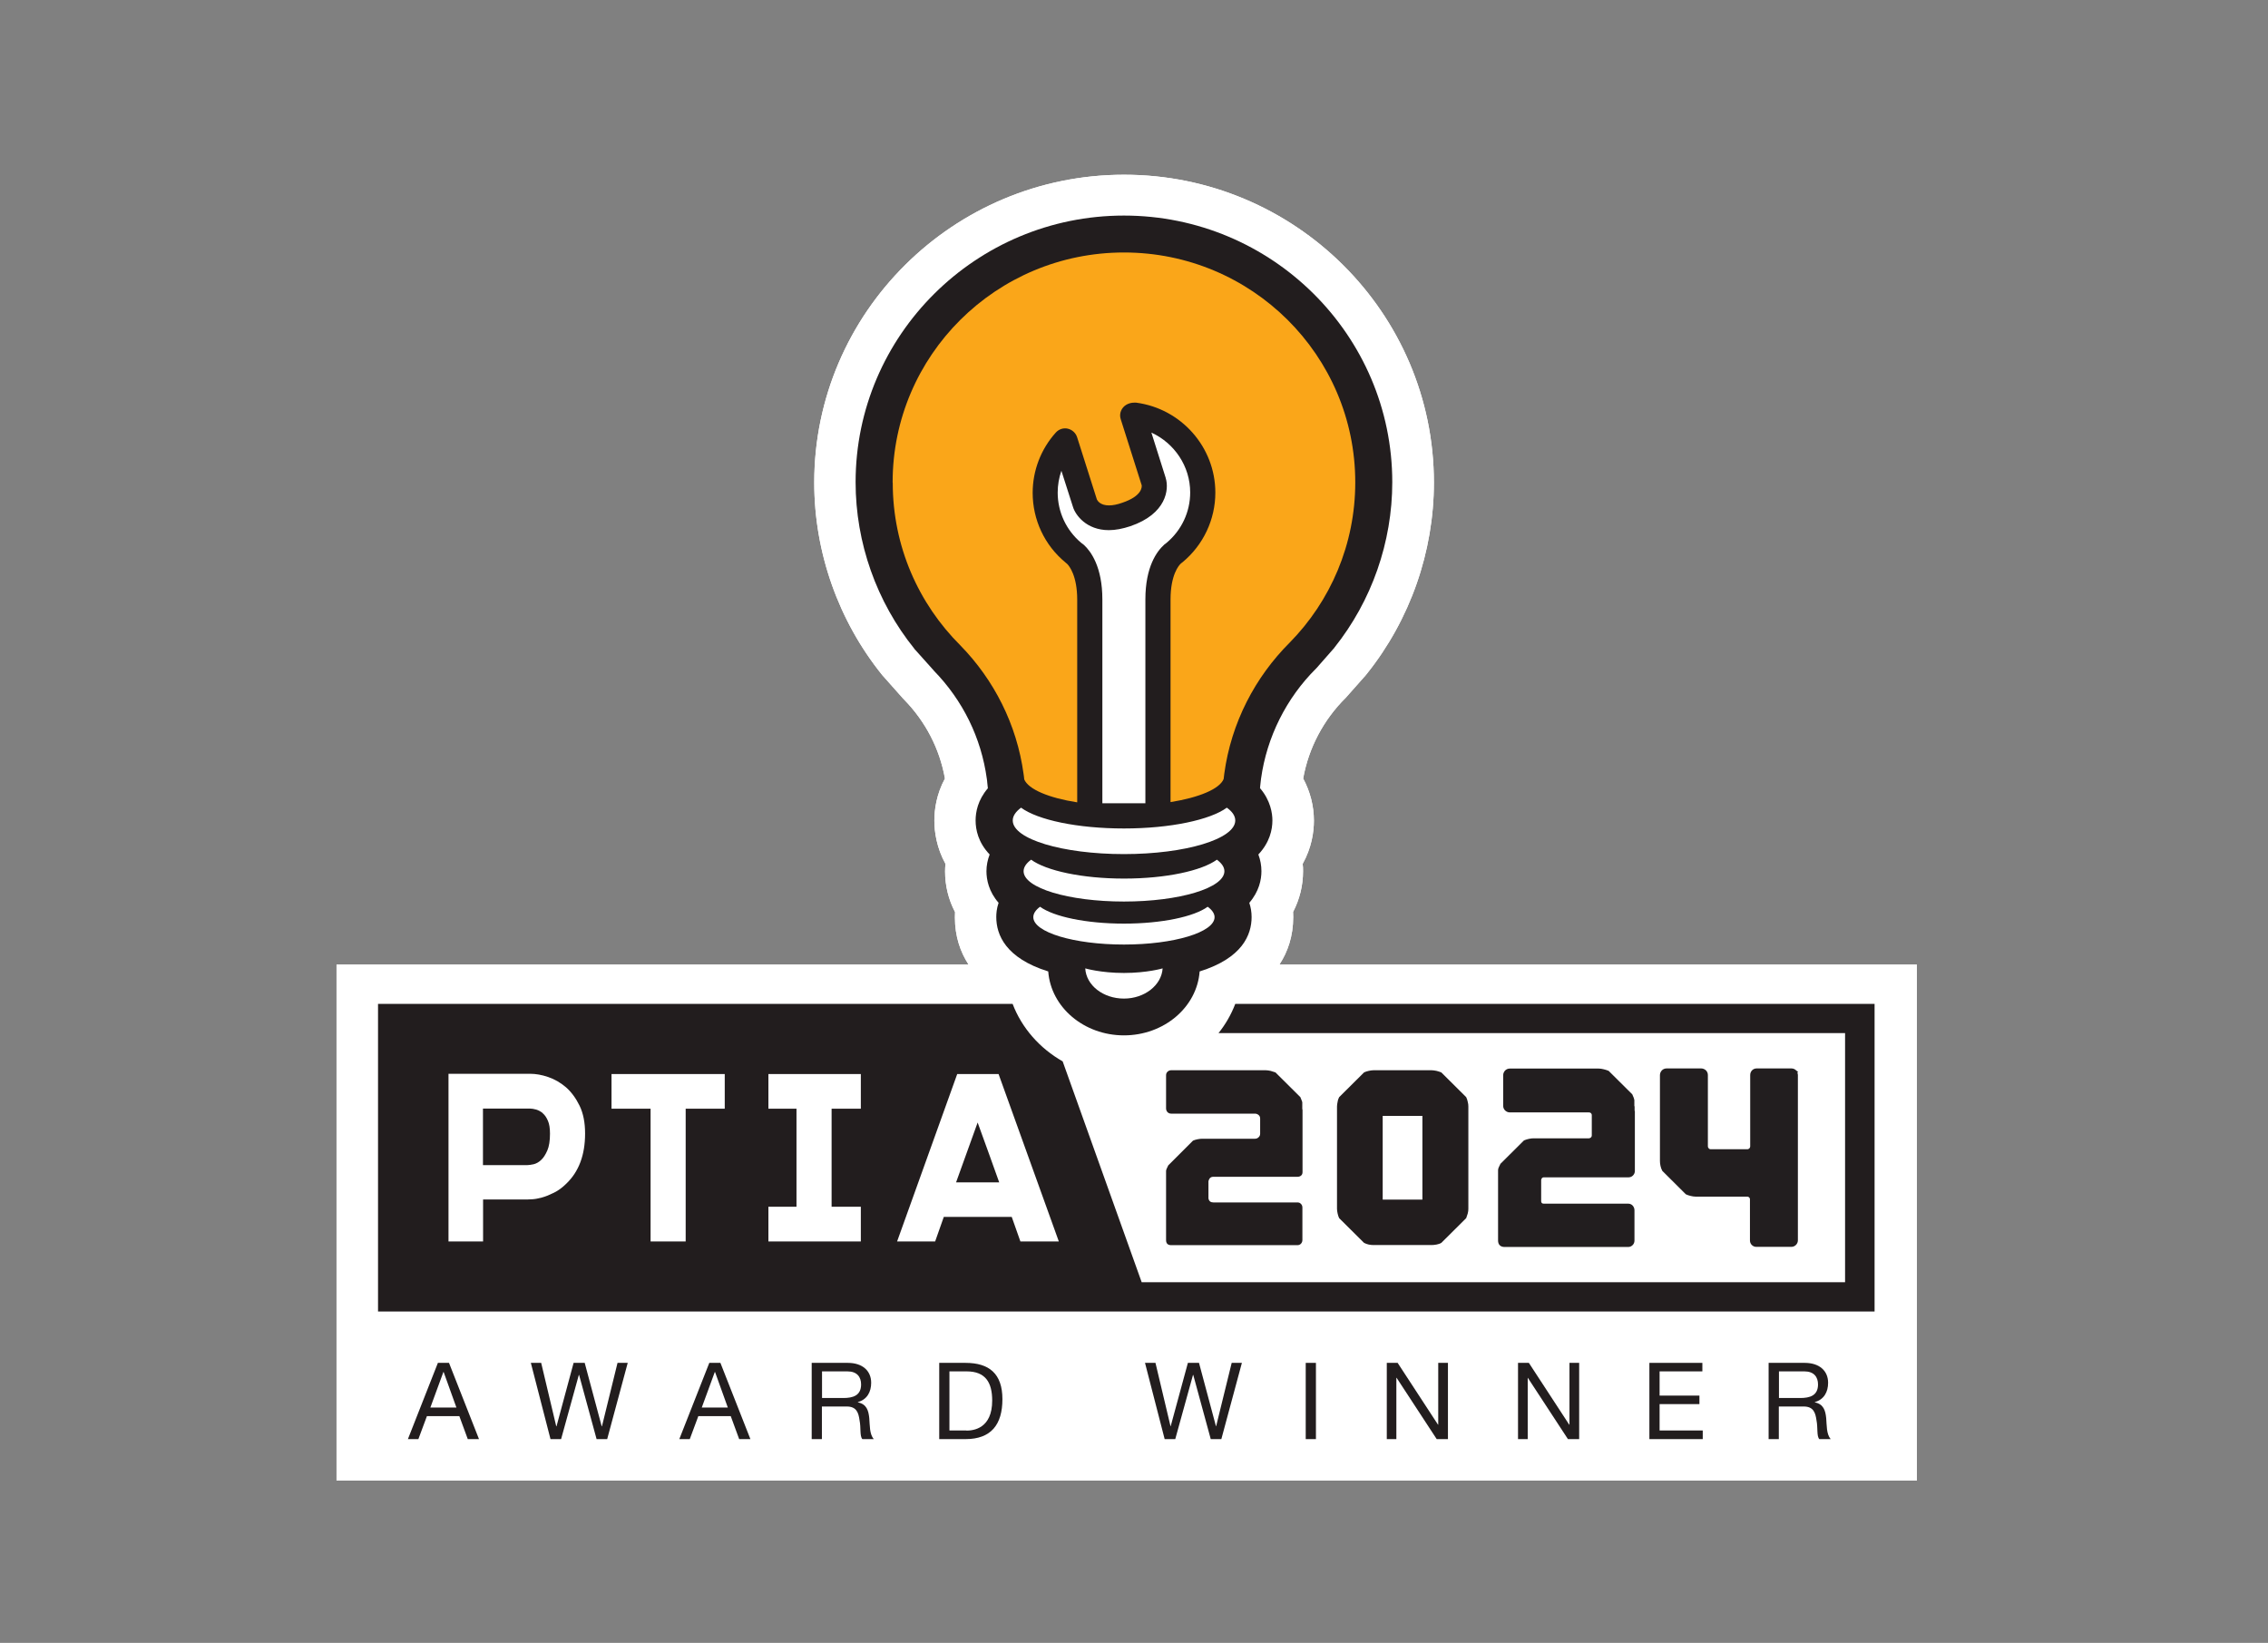 <svg xmlns="http://www.w3.org/2000/svg" fill="none" viewBox="0 0 156 113" height="113" width="156">
<rect x="0" y="0" width="156" height="113" fill="#808080" stroke="none"/>
<g clip-path="url(#clip0_3875_577)">
<path fill="white" d="M88.012 66.327C88.574 65.464 88.951 64.391 88.951 63.082C88.951 62.96 88.951 62.837 88.942 62.724C89.39 61.86 89.627 60.918 89.627 59.932C89.627 59.758 89.627 59.583 89.601 59.417C90.216 58.309 90.374 57.245 90.374 56.443C90.374 55.439 90.119 54.445 89.636 53.546C90.005 51.461 91.032 49.507 92.56 47.997L93.921 46.462L94.027 46.331C96.995 42.614 98.628 37.947 98.628 33.192C98.628 21.518 89.066 12.018 77.317 12.018C65.568 12.018 56.006 21.518 56.006 33.192C56.006 37.99 57.666 42.693 60.686 46.435L62.082 48.006L62.188 48.119C63.663 49.629 64.629 51.496 64.997 53.546C64.409 54.636 64.269 55.684 64.269 56.451C64.269 57.219 64.427 58.318 65.033 59.417C65.015 59.592 65.006 59.767 65.006 59.941C65.006 60.927 65.243 61.878 65.691 62.733C65.691 62.855 65.682 62.977 65.682 63.099C65.682 64.417 66.06 65.481 66.622 66.345H23.148V101.853H131.845V66.345H88.012V66.327Z"></path>
<path fill="#221D1E" d="M30.12 93.739L28.057 98.983H28.777L29.365 97.403H31.595L32.175 98.983H32.947L30.884 93.739H30.111H30.12ZM29.602 96.81L30.498 94.367H30.515L31.393 96.81H29.602Z"></path>
<path fill="#221D1E" d="M41.404 98.102H41.386L40.218 93.739H39.454L38.278 98.102H38.26L37.224 93.739H36.513L37.865 98.983H38.594L39.814 94.568H39.832L41.035 98.983H41.764L43.177 93.739H42.475L41.404 98.102Z"></path>
<path fill="#221D1E" d="M48.788 93.739L46.725 98.983H47.445L48.033 97.403H50.263L50.843 98.983H51.615L49.552 93.739H48.779H48.788ZM48.27 96.81L49.166 94.367H49.183L50.061 96.81H48.27Z"></path>
<path fill="#221D1E" d="M59.009 96.453V96.435C59.641 96.261 59.922 95.737 59.922 95.109C59.922 94.271 59.308 93.739 58.316 93.739H55.831V98.983H56.533V96.74H58.245C58.921 96.74 59.053 97.177 59.123 97.691C59.229 98.206 59.123 98.773 59.316 98.983H60.098C59.8 98.625 59.835 98.049 59.791 97.534C59.738 97.02 59.615 96.575 59 96.453H59.009ZM58.008 96.156H56.542V94.324H58.289C58.948 94.324 59.229 94.708 59.229 95.222C59.229 95.99 58.667 96.156 58.008 96.156Z"></path>
<path fill="#221D1E" d="M66.411 93.739H64.603V98.983H66.411C68.168 98.983 68.949 97.988 68.949 96.234C68.949 94.481 68.036 93.739 66.411 93.739ZM66.473 98.389H65.305V94.324H66.49C67.781 94.324 68.246 95.083 68.246 96.33C68.246 98.258 66.956 98.398 66.473 98.398V98.389Z"></path>
<path fill="#221D1E" d="M83.648 98.102H83.639L82.471 93.739H81.707L80.522 98.102H80.513L79.477 93.739H78.757L80.109 98.983H80.838L82.058 94.568H82.076L83.279 98.983H84.008L85.421 93.739H84.719L83.648 98.102Z"></path>
<path fill="#221D1E" d="M90.514 93.739H89.812V98.983H90.514V93.739Z"></path>
<path fill="#221D1E" d="M98.926 97.988H98.909L96.134 93.739H95.388V98.983H96.046V94.769H96.064L98.821 98.983H99.594V93.739H98.926V97.988Z"></path>
<path fill="#221D1E" d="M107.953 97.988H107.935L105.16 93.739H104.414V98.983H105.081V94.769H105.09L107.847 98.983H108.62V93.739H107.953V97.988Z"></path>
<path fill="#221D1E" d="M114.152 96.575H116.892V95.99H114.152V94.324H117.094V93.739H113.45V98.983H117.12V98.389H114.152V96.575Z"></path>
<path fill="#221D1E" d="M124.83 96.453V96.435C125.462 96.261 125.743 95.737 125.743 95.109C125.743 94.271 125.128 93.739 124.136 93.739H121.651V98.983H122.353V96.74H124.066C124.742 96.74 124.873 97.177 124.944 97.691C125.049 98.206 124.944 98.773 125.137 98.983H125.918C125.62 98.625 125.655 98.049 125.611 97.534C125.558 97.02 125.435 96.575 124.821 96.453H124.83ZM123.829 96.156H122.362V94.324H124.109C124.768 94.324 125.049 94.708 125.049 95.222C125.049 95.99 124.487 96.156 123.829 96.156Z"></path>
<path fill="#221D1E" d="M83.814 71.056H126.91V88.191H78.528L73.093 73.001C71.513 72.103 70.283 70.707 69.651 69.049H26.002V90.206H128.939V69.049H84.965C84.684 69.782 84.297 70.454 83.814 71.056ZM38.962 81.403C38.69 81.674 38.409 81.883 38.111 82.031C37.812 82.18 37.54 82.293 37.285 82.363C37.022 82.433 36.802 82.476 36.618 82.485C36.434 82.494 36.31 82.502 36.249 82.502H33.228V85.39H30.849V73.856H36.469C36.846 73.856 37.259 73.926 37.698 74.075C38.137 74.223 38.55 74.459 38.927 74.781C39.296 75.104 39.612 75.532 39.867 76.055C40.121 76.579 40.244 77.215 40.244 77.966C40.244 79.44 39.814 80.583 38.962 81.403ZM49.85 76.256H47.163V85.39H44.749V76.256H42.062V73.874H49.85V76.256ZM59.211 76.256H57.2V83H59.211V85.39H52.853V83H54.785V76.256H52.853V73.874H59.211V76.256ZM71.776 85.39H70.187L69.59 83.698H64.918L64.321 85.39H61.704L65.84 73.874H68.685L72.83 85.39H71.793H71.776Z"></path>
<path fill="#221D1E" d="M67.245 77.207L65.761 81.325H67.35H68.729L68.044 79.414L67.245 77.207Z"></path>
<path fill="#221D1E" d="M93.824 85.486C93.912 85.53 94.018 85.573 94.141 85.6C94.263 85.626 94.369 85.635 94.474 85.635H98.469C98.566 85.635 98.68 85.626 98.812 85.6C98.944 85.573 99.049 85.539 99.137 85.486L100.849 83.785C100.884 83.698 100.919 83.593 100.954 83.471C100.989 83.349 100.998 83.235 100.998 83.139V76.108C100.998 76.011 100.989 75.898 100.954 75.776C100.928 75.654 100.893 75.549 100.849 75.462L99.137 73.761C99.049 73.726 98.944 73.691 98.812 73.656C98.68 73.63 98.566 73.612 98.469 73.612H94.474C94.369 73.612 94.263 73.63 94.141 73.656C94.018 73.682 93.912 73.717 93.824 73.761L92.112 75.462C92.068 75.549 92.024 75.654 92.007 75.776C91.98 75.898 91.963 76.011 91.963 76.108V83.139C91.963 83.244 91.98 83.349 92.007 83.471C92.033 83.593 92.068 83.698 92.112 83.785L93.824 85.486ZM95.106 76.753H97.837V82.511H95.106V76.753Z"></path>
<path fill="#221D1E" d="M89.575 75.811C89.575 75.811 89.531 75.654 89.443 75.462L87.731 73.761C87.634 73.726 87.52 73.691 87.397 73.656C87.274 73.63 87.16 73.612 87.063 73.612H80.557C80.46 73.612 80.372 73.647 80.302 73.717C80.232 73.787 80.206 73.865 80.206 73.97V76.238C80.206 76.334 80.241 76.422 80.302 76.491C80.372 76.561 80.451 76.596 80.557 76.596H86.317C86.413 76.596 86.501 76.631 86.572 76.692C86.642 76.753 86.677 76.832 86.677 76.936V77.975C86.677 78.07 86.642 78.158 86.572 78.219C86.501 78.289 86.422 78.323 86.317 78.323H82.708C82.612 78.323 82.497 78.332 82.374 78.358C82.251 78.385 82.146 78.411 82.058 78.454L80.355 80.156C80.249 80.356 80.206 80.478 80.206 80.54V85.294C80.206 85.53 80.329 85.643 80.557 85.643H89.241C89.338 85.643 89.425 85.608 89.487 85.539C89.548 85.469 89.583 85.39 89.583 85.286V83.052C89.583 82.956 89.548 82.869 89.487 82.808C89.425 82.738 89.346 82.703 89.241 82.703H83.454C83.27 82.703 83.156 82.616 83.121 82.424V81.237C83.174 81.037 83.279 80.941 83.454 80.941H89.241C89.338 80.941 89.425 80.915 89.496 80.854C89.566 80.793 89.592 80.714 89.592 80.609V76.334C89.592 76.334 89.575 76.299 89.575 76.256V75.811Z"></path>
<path fill="#221D1E" d="M37.338 76.57C37.197 76.448 37.048 76.369 36.881 76.317C36.715 76.273 36.574 76.247 36.442 76.247H33.22V80.138H36.267C36.381 80.138 36.53 80.112 36.706 80.077C36.881 80.034 37.057 79.938 37.215 79.789C37.382 79.641 37.522 79.414 37.645 79.135C37.768 78.856 37.83 78.463 37.83 77.975C37.83 77.608 37.786 77.311 37.689 77.093C37.593 76.867 37.478 76.692 37.338 76.579V76.57Z"></path>
<path fill="#221D1E" d="M67.904 53.807L67.948 54.218C67.254 55.029 67.105 55.858 67.105 56.434C67.105 57.062 67.281 57.943 68.071 58.772C67.93 59.138 67.851 59.531 67.851 59.923C67.851 60.499 68.009 61.319 68.686 62.096C68.554 62.48 68.527 62.829 68.527 63.073C68.527 64.294 69.168 65.9 72.101 66.816C72.286 69.285 74.56 71.213 77.308 71.213C80.057 71.213 82.331 69.285 82.515 66.816C85.457 65.9 86.089 64.294 86.089 63.073C86.089 62.733 86.036 62.41 85.931 62.096C86.607 61.31 86.765 60.499 86.765 59.923C86.765 59.531 86.695 59.147 86.554 58.772C87.336 57.943 87.52 57.062 87.52 56.434C87.52 55.945 87.397 55.064 86.668 54.209L86.677 54.104L86.704 53.851C86.712 53.755 86.721 53.659 86.739 53.554C87.134 50.702 88.477 48.014 90.523 45.982L90.541 45.964L90.558 45.947L91.761 44.577H91.77L91.779 44.551C94.352 41.331 95.765 37.283 95.765 33.166C95.765 23.054 87.485 14.827 77.308 14.827C67.131 14.827 58.851 23.054 58.851 33.166C58.851 37.327 60.291 41.401 62.899 44.629V44.647L62.925 44.664L64.207 46.095H64.216L64.225 46.121C66.227 48.172 67.491 50.745 67.878 53.572C67.886 53.651 67.904 53.729 67.904 53.799V53.807Z"></path>
<path fill="white" d="M77.308 68.683C75.877 68.683 74.709 67.767 74.647 66.606C74.647 66.606 75.71 66.921 77.308 66.921C78.906 66.921 79.969 66.606 79.969 66.606C79.898 67.758 78.731 68.683 77.308 68.683Z"></path>
<path fill="white" d="M77.308 64.966C73.866 64.966 71.074 64.12 71.074 63.082C71.074 62.829 71.241 62.584 71.539 62.366C72.47 63.047 74.7 63.527 77.308 63.527C79.916 63.527 82.138 63.047 83.068 62.366C83.367 62.584 83.542 62.829 83.542 63.082C83.542 64.12 80.75 64.966 77.308 64.966Z"></path>
<path fill="white" d="M77.308 62.008C73.497 62.008 70.406 61.075 70.406 59.923C70.406 59.644 70.591 59.374 70.924 59.129C71.96 59.888 74.428 60.429 77.317 60.429C80.206 60.429 82.664 59.888 83.7 59.129C84.034 59.374 84.218 59.644 84.218 59.923C84.218 61.075 81.127 62.008 77.308 62.008Z"></path>
<path fill="white" d="M77.308 58.745C73.085 58.745 69.66 57.716 69.66 56.433C69.66 56.119 69.862 55.831 70.231 55.552C71.381 56.398 74.112 56.983 77.308 56.983C80.504 56.983 83.244 56.39 84.385 55.552C84.763 55.823 84.965 56.119 84.965 56.433C84.965 57.707 81.54 58.745 77.308 58.745Z"></path>
<path fill="white" d="M80.18 32.869L79.196 29.754C80.777 30.479 81.865 32.066 81.865 33.872C81.865 35.216 81.268 36.472 80.25 37.327C80.232 37.336 80.215 37.353 80.197 37.371C80.171 37.388 80.144 37.414 80.118 37.432C80.1 37.441 80.074 37.458 80.065 37.475C79.582 37.912 78.783 38.976 78.783 41.227V55.247H75.824V41.227C75.824 38.994 75.034 37.92 74.56 37.484C74.542 37.475 74.525 37.449 74.507 37.441C74.472 37.414 74.446 37.388 74.41 37.371C74.393 37.353 74.384 37.336 74.367 37.336C73.339 36.472 72.751 35.216 72.751 33.881C72.751 33.366 72.839 32.86 73.006 32.38L73.805 34.876C73.972 35.417 74.718 36.464 76.272 36.464C76.729 36.464 77.22 36.367 77.747 36.193C80.232 35.347 80.425 33.654 80.18 32.878V32.869Z"></path>
<path fill="#FAA619" d="M61.398 33.174C61.398 24.45 68.519 17.366 77.308 17.366C86.098 17.366 93.219 24.441 93.219 33.174C93.219 37.458 91.507 41.349 88.714 44.193C86.326 46.575 84.684 49.716 84.21 53.215C84.192 53.337 84.175 53.459 84.166 53.581C83.885 54.27 82.471 54.855 80.513 55.169V41.236C80.513 39.526 81.093 38.88 81.216 38.767C81.251 38.741 81.286 38.715 81.312 38.688C81.312 38.688 81.33 38.671 81.338 38.671C82.77 37.484 83.595 35.731 83.595 33.881C83.595 30.758 81.251 28.105 78.151 27.695C78.107 27.695 78.046 27.695 78.002 27.695C77.835 27.695 77.651 27.739 77.493 27.826C77.132 28.027 76.957 28.446 77.089 28.838L78.529 33.375C78.546 33.489 78.564 34.117 77.194 34.579C76.852 34.701 76.544 34.762 76.281 34.762C75.675 34.762 75.49 34.44 75.447 34.352L74.086 30.069C73.989 29.772 73.743 29.554 73.445 29.484C73.146 29.414 72.83 29.519 72.619 29.754C71.592 30.897 71.03 32.372 71.03 33.899C71.03 35.748 71.847 37.502 73.278 38.68C73.278 38.68 73.295 38.688 73.295 38.697C73.331 38.723 73.366 38.758 73.401 38.784C73.55 38.933 74.094 39.596 74.094 41.253V55.186C72.145 54.881 70.74 54.296 70.45 53.607C70.442 53.485 70.424 53.363 70.406 53.241C69.941 49.821 68.361 46.75 66.06 44.394C63.18 41.524 61.406 37.58 61.406 33.209L61.398 33.174Z"></path>
<path stroke-miterlimit="10" stroke-width="0.25" stroke="#221E1F" fill="#221E1F" d="M112.326 76.491V80.54C112.326 80.627 112.291 80.705 112.229 80.766C112.168 80.828 112.089 80.854 111.992 80.854H106.188C106.03 80.854 105.925 80.95 105.881 81.133V82.66C105.916 82.834 106.021 82.913 106.188 82.913H111.992C112.08 82.913 112.159 82.948 112.212 83.009C112.264 83.07 112.299 83.148 112.299 83.244V85.321C112.299 85.408 112.273 85.486 112.212 85.547C112.15 85.609 112.08 85.643 111.992 85.643H103.492C103.273 85.643 103.167 85.539 103.167 85.321V80.478C103.167 80.417 103.211 80.304 103.308 80.121L104.897 78.542C104.976 78.507 105.073 78.481 105.187 78.454C105.301 78.428 105.407 78.419 105.494 78.419H109.279C109.367 78.419 109.446 78.385 109.516 78.324C109.577 78.263 109.613 78.184 109.613 78.088V76.701C109.613 76.605 109.577 76.535 109.516 76.474C109.454 76.413 109.375 76.387 109.279 76.387H103.852C103.756 76.387 103.686 76.352 103.615 76.291C103.554 76.23 103.519 76.151 103.519 76.064V73.953C103.519 73.865 103.554 73.787 103.615 73.717C103.677 73.656 103.756 73.621 103.852 73.621H109.964C110.06 73.621 110.157 73.638 110.271 73.665C110.385 73.691 110.491 73.726 110.578 73.761L112.168 75.34C112.247 75.523 112.291 75.628 112.291 75.663V76.073C112.291 76.073 112.291 76.134 112.308 76.142V76.483L112.326 76.491Z"></path>
<path stroke-miterlimit="10" stroke-width="0.25" stroke="#221E1F" fill="#221E1F" d="M123.442 73.717C123.503 73.778 123.539 73.857 123.539 73.953V85.312C123.539 85.399 123.503 85.478 123.442 85.539C123.381 85.6 123.302 85.635 123.205 85.635H120.808C120.711 85.635 120.641 85.6 120.579 85.539C120.518 85.478 120.492 85.399 120.492 85.312V82.494C120.492 82.398 120.457 82.328 120.395 82.267C120.334 82.206 120.255 82.18 120.167 82.18H116.628C116.532 82.18 116.435 82.162 116.321 82.136C116.207 82.11 116.11 82.075 116.031 82.04L114.442 80.461C114.398 80.382 114.363 80.278 114.336 80.164C114.31 80.051 114.301 79.938 114.301 79.85V73.944C114.301 73.857 114.336 73.778 114.398 73.708C114.459 73.647 114.538 73.612 114.635 73.612H117.015C117.102 73.612 117.181 73.647 117.252 73.708C117.313 73.769 117.348 73.848 117.348 73.944V78.838C117.348 78.934 117.383 79.004 117.445 79.074C117.506 79.144 117.585 79.17 117.682 79.17H120.184C120.272 79.17 120.351 79.135 120.413 79.074C120.474 79.013 120.509 78.934 120.509 78.838V73.944C120.509 73.857 120.536 73.778 120.597 73.708C120.659 73.647 120.729 73.612 120.825 73.612H123.223C123.31 73.612 123.389 73.647 123.46 73.708L123.442 73.717Z"></path>
</g>
<g clip-path="url(#clip1_3875_577)">
<path fill="white" d="M88.012 66.327C88.574 65.464 88.951 64.391 88.951 63.082C88.951 62.96 88.951 62.837 88.942 62.724C89.39 61.86 89.627 60.918 89.627 59.932C89.627 59.758 89.627 59.583 89.601 59.417C90.216 58.309 90.374 57.245 90.374 56.443C90.374 55.439 90.119 54.445 89.636 53.546C90.005 51.461 91.032 49.507 92.56 47.997L93.921 46.462L94.027 46.331C96.995 42.614 98.628 37.947 98.628 33.192C98.628 21.518 89.066 12.018 77.317 12.018C65.568 12.018 56.006 21.518 56.006 33.192C56.006 37.99 57.666 42.693 60.686 46.435L62.082 48.006L62.188 48.119C63.663 49.629 64.629 51.496 64.997 53.546C64.409 54.636 64.269 55.684 64.269 56.451C64.269 57.219 64.427 58.318 65.033 59.417C65.015 59.592 65.006 59.767 65.006 59.941C65.006 60.927 65.243 61.878 65.691 62.733C65.691 62.855 65.682 62.977 65.682 63.099C65.682 64.417 66.06 65.481 66.622 66.345H23.148V101.853H131.845V66.345H88.012V66.327Z"></path>
<path fill="#221D1E" d="M30.12 93.739L28.057 98.983H28.777L29.365 97.403H31.595L32.175 98.983H32.947L30.884 93.739H30.111H30.12ZM29.602 96.81L30.498 94.367H30.515L31.393 96.81H29.602Z"></path>
<path fill="#221D1E" d="M41.404 98.102H41.386L40.218 93.739H39.454L38.278 98.102H38.26L37.224 93.739H36.513L37.865 98.983H38.594L39.814 94.568H39.832L41.035 98.983H41.764L43.177 93.739H42.475L41.404 98.102Z"></path>
<path fill="#221D1E" d="M48.788 93.739L46.725 98.983H47.445L48.033 97.403H50.263L50.843 98.983H51.615L49.552 93.739H48.779H48.788ZM48.27 96.81L49.166 94.367H49.183L50.061 96.81H48.27Z"></path>
<path fill="#221D1E" d="M59.009 96.453V96.435C59.641 96.261 59.922 95.737 59.922 95.109C59.922 94.271 59.308 93.739 58.316 93.739H55.831V98.983H56.533V96.74H58.245C58.921 96.74 59.053 97.177 59.123 97.691C59.229 98.206 59.123 98.773 59.316 98.983H60.098C59.8 98.625 59.835 98.049 59.791 97.534C59.738 97.02 59.615 96.575 59 96.453H59.009ZM58.008 96.156H56.542V94.324H58.289C58.948 94.324 59.229 94.708 59.229 95.222C59.229 95.99 58.667 96.156 58.008 96.156Z"></path>
<path fill="#221D1E" d="M66.411 93.739H64.603V98.983H66.411C68.168 98.983 68.949 97.988 68.949 96.234C68.949 94.481 68.036 93.739 66.411 93.739ZM66.473 98.389H65.305V94.324H66.49C67.781 94.324 68.246 95.083 68.246 96.33C68.246 98.258 66.956 98.398 66.473 98.398V98.389Z"></path>
<path fill="#221D1E" d="M83.648 98.102H83.639L82.471 93.739H81.707L80.522 98.102H80.513L79.477 93.739H78.757L80.109 98.983H80.838L82.058 94.568H82.076L83.279 98.983H84.008L85.421 93.739H84.719L83.648 98.102Z"></path>
<path fill="#221D1E" d="M90.514 93.739H89.812V98.983H90.514V93.739Z"></path>
<path fill="#221D1E" d="M98.926 97.988H98.909L96.134 93.739H95.388V98.983H96.046V94.769H96.064L98.821 98.983H99.594V93.739H98.926V97.988Z"></path>
<path fill="#221D1E" d="M107.953 97.988H107.935L105.16 93.739H104.414V98.983H105.081V94.769H105.09L107.847 98.983H108.62V93.739H107.953V97.988Z"></path>
<path fill="#221D1E" d="M114.152 96.575H116.892V95.99H114.152V94.324H117.094V93.739H113.45V98.983H117.12V98.389H114.152V96.575Z"></path>
<path fill="#221D1E" d="M124.83 96.453V96.435C125.462 96.261 125.743 95.737 125.743 95.109C125.743 94.271 125.128 93.739 124.136 93.739H121.651V98.983H122.353V96.74H124.066C124.742 96.74 124.873 97.177 124.944 97.691C125.049 98.206 124.944 98.773 125.137 98.983H125.918C125.62 98.625 125.655 98.049 125.611 97.534C125.558 97.02 125.435 96.575 124.821 96.453H124.83ZM123.829 96.156H122.362V94.324H124.109C124.768 94.324 125.049 94.708 125.049 95.222C125.049 95.99 124.487 96.156 123.829 96.156Z"></path>
<path fill="#221D1E" d="M83.814 71.056H126.91V88.191H78.528L73.093 73.001C71.513 72.103 70.283 70.707 69.651 69.049H26.002V90.206H128.939V69.049H84.965C84.684 69.782 84.297 70.454 83.814 71.056ZM38.962 81.403C38.69 81.674 38.409 81.883 38.111 82.031C37.812 82.18 37.54 82.293 37.285 82.363C37.022 82.433 36.802 82.476 36.618 82.485C36.434 82.494 36.31 82.502 36.249 82.502H33.228V85.39H30.849V73.856H36.469C36.846 73.856 37.259 73.926 37.698 74.075C38.137 74.223 38.55 74.459 38.927 74.781C39.296 75.104 39.612 75.532 39.867 76.055C40.121 76.579 40.244 77.215 40.244 77.966C40.244 79.44 39.814 80.583 38.962 81.403ZM49.85 76.256H47.163V85.39H44.749V76.256H42.062V73.874H49.85V76.256ZM59.211 76.256H57.2V83H59.211V85.39H52.853V83H54.785V76.256H52.853V73.874H59.211V76.256ZM71.776 85.39H70.187L69.59 83.698H64.918L64.321 85.39H61.704L65.84 73.874H68.685L72.83 85.39H71.793H71.776Z"></path>
<path fill="#221D1E" d="M67.245 77.207L65.761 81.325H67.35H68.729L68.044 79.414L67.245 77.207Z"></path>
<path fill="#221D1E" d="M93.824 85.486C93.912 85.53 94.018 85.573 94.141 85.6C94.263 85.626 94.369 85.635 94.474 85.635H98.469C98.566 85.635 98.68 85.626 98.812 85.6C98.944 85.573 99.049 85.539 99.137 85.486L100.849 83.785C100.884 83.698 100.919 83.593 100.954 83.471C100.989 83.349 100.998 83.235 100.998 83.139V76.108C100.998 76.011 100.989 75.898 100.954 75.776C100.928 75.654 100.893 75.549 100.849 75.462L99.137 73.761C99.049 73.726 98.944 73.691 98.812 73.656C98.68 73.63 98.566 73.612 98.469 73.612H94.474C94.369 73.612 94.263 73.63 94.141 73.656C94.018 73.682 93.912 73.717 93.824 73.761L92.112 75.462C92.068 75.549 92.024 75.654 92.007 75.776C91.98 75.898 91.963 76.011 91.963 76.108V83.139C91.963 83.244 91.98 83.349 92.007 83.471C92.033 83.593 92.068 83.698 92.112 83.785L93.824 85.486ZM95.106 76.753H97.837V82.511H95.106V76.753Z"></path>
<path fill="#221D1E" d="M89.575 75.811C89.575 75.811 89.531 75.654 89.443 75.462L87.731 73.761C87.634 73.726 87.52 73.691 87.397 73.656C87.274 73.63 87.16 73.612 87.063 73.612H80.557C80.46 73.612 80.372 73.647 80.302 73.717C80.232 73.787 80.206 73.865 80.206 73.97V76.238C80.206 76.334 80.241 76.422 80.302 76.491C80.372 76.561 80.451 76.596 80.557 76.596H86.317C86.413 76.596 86.501 76.631 86.572 76.692C86.642 76.753 86.677 76.832 86.677 76.936V77.975C86.677 78.07 86.642 78.158 86.572 78.219C86.501 78.289 86.422 78.323 86.317 78.323H82.708C82.612 78.323 82.497 78.332 82.374 78.358C82.251 78.385 82.146 78.411 82.058 78.454L80.355 80.156C80.249 80.356 80.206 80.478 80.206 80.54V85.294C80.206 85.53 80.329 85.643 80.557 85.643H89.241C89.338 85.643 89.425 85.608 89.487 85.539C89.548 85.469 89.583 85.39 89.583 85.286V83.052C89.583 82.956 89.548 82.869 89.487 82.808C89.425 82.738 89.346 82.703 89.241 82.703H83.454C83.27 82.703 83.156 82.616 83.121 82.424V81.237C83.174 81.037 83.279 80.941 83.454 80.941H89.241C89.338 80.941 89.425 80.915 89.496 80.854C89.566 80.793 89.592 80.714 89.592 80.609V76.334C89.592 76.334 89.575 76.299 89.575 76.256V75.811Z"></path>
<path fill="#221D1E" d="M37.338 76.57C37.197 76.448 37.048 76.369 36.881 76.317C36.715 76.273 36.574 76.247 36.442 76.247H33.22V80.138H36.267C36.381 80.138 36.53 80.112 36.706 80.077C36.881 80.034 37.057 79.938 37.215 79.789C37.382 79.641 37.522 79.414 37.645 79.135C37.768 78.856 37.83 78.463 37.83 77.975C37.83 77.608 37.786 77.311 37.689 77.093C37.593 76.867 37.478 76.692 37.338 76.579V76.57Z"></path>
<path fill="#221D1E" d="M67.904 53.807L67.948 54.218C67.254 55.029 67.105 55.858 67.105 56.434C67.105 57.062 67.281 57.943 68.071 58.772C67.93 59.138 67.851 59.531 67.851 59.923C67.851 60.499 68.009 61.319 68.686 62.096C68.554 62.48 68.527 62.829 68.527 63.073C68.527 64.294 69.168 65.9 72.101 66.816C72.286 69.285 74.56 71.213 77.308 71.213C80.057 71.213 82.331 69.285 82.515 66.816C85.457 65.9 86.089 64.294 86.089 63.073C86.089 62.733 86.036 62.41 85.931 62.096C86.607 61.31 86.765 60.499 86.765 59.923C86.765 59.531 86.695 59.147 86.554 58.772C87.336 57.943 87.52 57.062 87.52 56.434C87.52 55.945 87.397 55.064 86.668 54.209L86.677 54.104L86.704 53.851C86.712 53.755 86.721 53.659 86.739 53.554C87.134 50.702 88.477 48.014 90.523 45.982L90.541 45.964L90.558 45.947L91.761 44.577H91.77L91.779 44.551C94.352 41.331 95.765 37.283 95.765 33.166C95.765 23.054 87.485 14.827 77.308 14.827C67.131 14.827 58.851 23.054 58.851 33.166C58.851 37.327 60.291 41.401 62.899 44.629V44.647L62.925 44.664L64.207 46.095H64.216L64.225 46.121C66.227 48.172 67.491 50.745 67.878 53.572C67.886 53.651 67.904 53.729 67.904 53.799V53.807Z"></path>
<path fill="white" d="M77.308 68.683C75.877 68.683 74.709 67.767 74.647 66.606C74.647 66.606 75.71 66.921 77.308 66.921C78.906 66.921 79.969 66.606 79.969 66.606C79.898 67.758 78.731 68.683 77.308 68.683Z"></path>
<path fill="white" d="M77.308 64.966C73.866 64.966 71.074 64.12 71.074 63.082C71.074 62.829 71.241 62.584 71.539 62.366C72.47 63.047 74.7 63.527 77.308 63.527C79.916 63.527 82.138 63.047 83.068 62.366C83.367 62.584 83.542 62.829 83.542 63.082C83.542 64.12 80.75 64.966 77.308 64.966Z"></path>
<path fill="white" d="M77.308 62.008C73.497 62.008 70.406 61.075 70.406 59.923C70.406 59.644 70.591 59.374 70.924 59.129C71.96 59.888 74.428 60.429 77.317 60.429C80.206 60.429 82.664 59.888 83.7 59.129C84.034 59.374 84.218 59.644 84.218 59.923C84.218 61.075 81.127 62.008 77.308 62.008Z"></path>
<path fill="white" d="M77.308 58.745C73.085 58.745 69.66 57.716 69.66 56.433C69.66 56.119 69.862 55.831 70.231 55.552C71.381 56.398 74.112 56.983 77.308 56.983C80.504 56.983 83.244 56.39 84.385 55.552C84.763 55.823 84.965 56.119 84.965 56.433C84.965 57.707 81.54 58.745 77.308 58.745Z"></path>
<path fill="white" d="M80.18 32.869L79.196 29.754C80.777 30.479 81.865 32.066 81.865 33.872C81.865 35.216 81.268 36.472 80.25 37.327C80.232 37.336 80.215 37.353 80.197 37.371C80.171 37.388 80.144 37.414 80.118 37.432C80.1 37.441 80.074 37.458 80.065 37.475C79.582 37.912 78.783 38.976 78.783 41.227V55.247H75.824V41.227C75.824 38.994 75.034 37.92 74.56 37.484C74.542 37.475 74.525 37.449 74.507 37.441C74.472 37.414 74.446 37.388 74.41 37.371C74.393 37.353 74.384 37.336 74.367 37.336C73.339 36.472 72.751 35.216 72.751 33.881C72.751 33.366 72.839 32.86 73.006 32.38L73.805 34.876C73.972 35.417 74.718 36.464 76.272 36.464C76.729 36.464 77.22 36.367 77.747 36.193C80.232 35.347 80.425 33.654 80.18 32.878V32.869Z"></path>
<path fill="#FAA619" d="M61.398 33.174C61.398 24.45 68.519 17.366 77.308 17.366C86.098 17.366 93.219 24.441 93.219 33.174C93.219 37.458 91.507 41.349 88.714 44.193C86.326 46.575 84.684 49.716 84.21 53.215C84.192 53.337 84.175 53.459 84.166 53.581C83.885 54.27 82.471 54.855 80.513 55.169V41.236C80.513 39.526 81.093 38.88 81.216 38.767C81.251 38.741 81.286 38.715 81.312 38.688C81.312 38.688 81.33 38.671 81.338 38.671C82.77 37.484 83.595 35.731 83.595 33.881C83.595 30.758 81.251 28.105 78.151 27.695C78.107 27.695 78.046 27.695 78.002 27.695C77.835 27.695 77.651 27.739 77.493 27.826C77.132 28.027 76.957 28.446 77.089 28.838L78.529 33.375C78.546 33.489 78.564 34.117 77.194 34.579C76.852 34.701 76.544 34.762 76.281 34.762C75.675 34.762 75.49 34.44 75.447 34.352L74.086 30.069C73.989 29.772 73.743 29.554 73.445 29.484C73.146 29.414 72.83 29.519 72.619 29.754C71.592 30.897 71.03 32.372 71.03 33.899C71.03 35.748 71.847 37.502 73.278 38.68C73.278 38.68 73.295 38.688 73.295 38.697C73.331 38.723 73.366 38.758 73.401 38.784C73.55 38.933 74.094 39.596 74.094 41.253V55.186C72.145 54.881 70.74 54.296 70.45 53.607C70.442 53.485 70.424 53.363 70.406 53.241C69.941 49.821 68.361 46.75 66.06 44.394C63.18 41.524 61.406 37.58 61.406 33.209L61.398 33.174Z"></path>
<path stroke-miterlimit="10" stroke-width="0.25" stroke="#221E1F" fill="#221E1F" d="M112.326 76.491V80.54C112.326 80.627 112.291 80.705 112.229 80.766C112.168 80.828 112.089 80.854 111.992 80.854H106.188C106.03 80.854 105.925 80.95 105.881 81.133V82.66C105.916 82.834 106.021 82.913 106.188 82.913H111.992C112.08 82.913 112.159 82.948 112.212 83.009C112.264 83.07 112.299 83.148 112.299 83.244V85.321C112.299 85.408 112.273 85.486 112.212 85.547C112.15 85.609 112.08 85.643 111.992 85.643H103.492C103.273 85.643 103.167 85.539 103.167 85.321V80.478C103.167 80.417 103.211 80.304 103.308 80.121L104.897 78.542C104.976 78.507 105.073 78.481 105.187 78.454C105.301 78.428 105.407 78.419 105.494 78.419H109.279C109.367 78.419 109.446 78.385 109.516 78.324C109.577 78.263 109.613 78.184 109.613 78.088V76.701C109.613 76.605 109.577 76.535 109.516 76.474C109.454 76.413 109.375 76.387 109.279 76.387H103.852C103.756 76.387 103.686 76.352 103.615 76.291C103.554 76.23 103.519 76.151 103.519 76.064V73.953C103.519 73.865 103.554 73.787 103.615 73.717C103.677 73.656 103.756 73.621 103.852 73.621H109.964C110.06 73.621 110.157 73.638 110.271 73.665C110.385 73.691 110.491 73.726 110.578 73.761L112.168 75.34C112.247 75.523 112.291 75.628 112.291 75.663V76.073C112.291 76.073 112.291 76.134 112.308 76.142V76.483L112.326 76.491Z"></path>
<path stroke-miterlimit="10" stroke-width="0.25" stroke="#221E1F" fill="#221E1F" d="M123.442 73.717C123.503 73.778 123.539 73.857 123.539 73.953V85.312C123.539 85.399 123.503 85.478 123.442 85.539C123.381 85.6 123.302 85.635 123.205 85.635H120.808C120.711 85.635 120.641 85.6 120.579 85.539C120.518 85.478 120.492 85.399 120.492 85.312V82.494C120.492 82.398 120.457 82.328 120.395 82.267C120.334 82.206 120.255 82.18 120.167 82.18H116.628C116.532 82.18 116.435 82.162 116.321 82.136C116.207 82.11 116.11 82.075 116.031 82.04L114.442 80.461C114.398 80.382 114.363 80.278 114.336 80.164C114.31 80.051 114.301 79.938 114.301 79.85V73.944C114.301 73.857 114.336 73.778 114.398 73.708C114.459 73.647 114.538 73.612 114.635 73.612H117.015C117.102 73.612 117.181 73.647 117.252 73.708C117.313 73.769 117.348 73.848 117.348 73.944V78.838C117.348 78.934 117.383 79.004 117.445 79.074C117.506 79.144 117.585 79.17 117.682 79.17H120.184C120.272 79.17 120.351 79.135 120.413 79.074C120.474 79.013 120.509 78.934 120.509 78.838V73.944C120.509 73.857 120.536 73.778 120.597 73.708C120.659 73.647 120.729 73.612 120.825 73.612H123.223C123.31 73.612 123.389 73.647 123.46 73.708L123.442 73.717Z"></path>
</g>
<defs>
<clipPath id="clip0_3875_577">
<rect transform="translate(23.148 12)" fill="white" height="89.836" width="108.697"></rect>
</clipPath>
<clipPath id="clip1_3875_577">
<rect transform="translate(23.148 12)" fill="white" height="89.836" width="108.697"></rect>
</clipPath>
</defs>
</svg>
